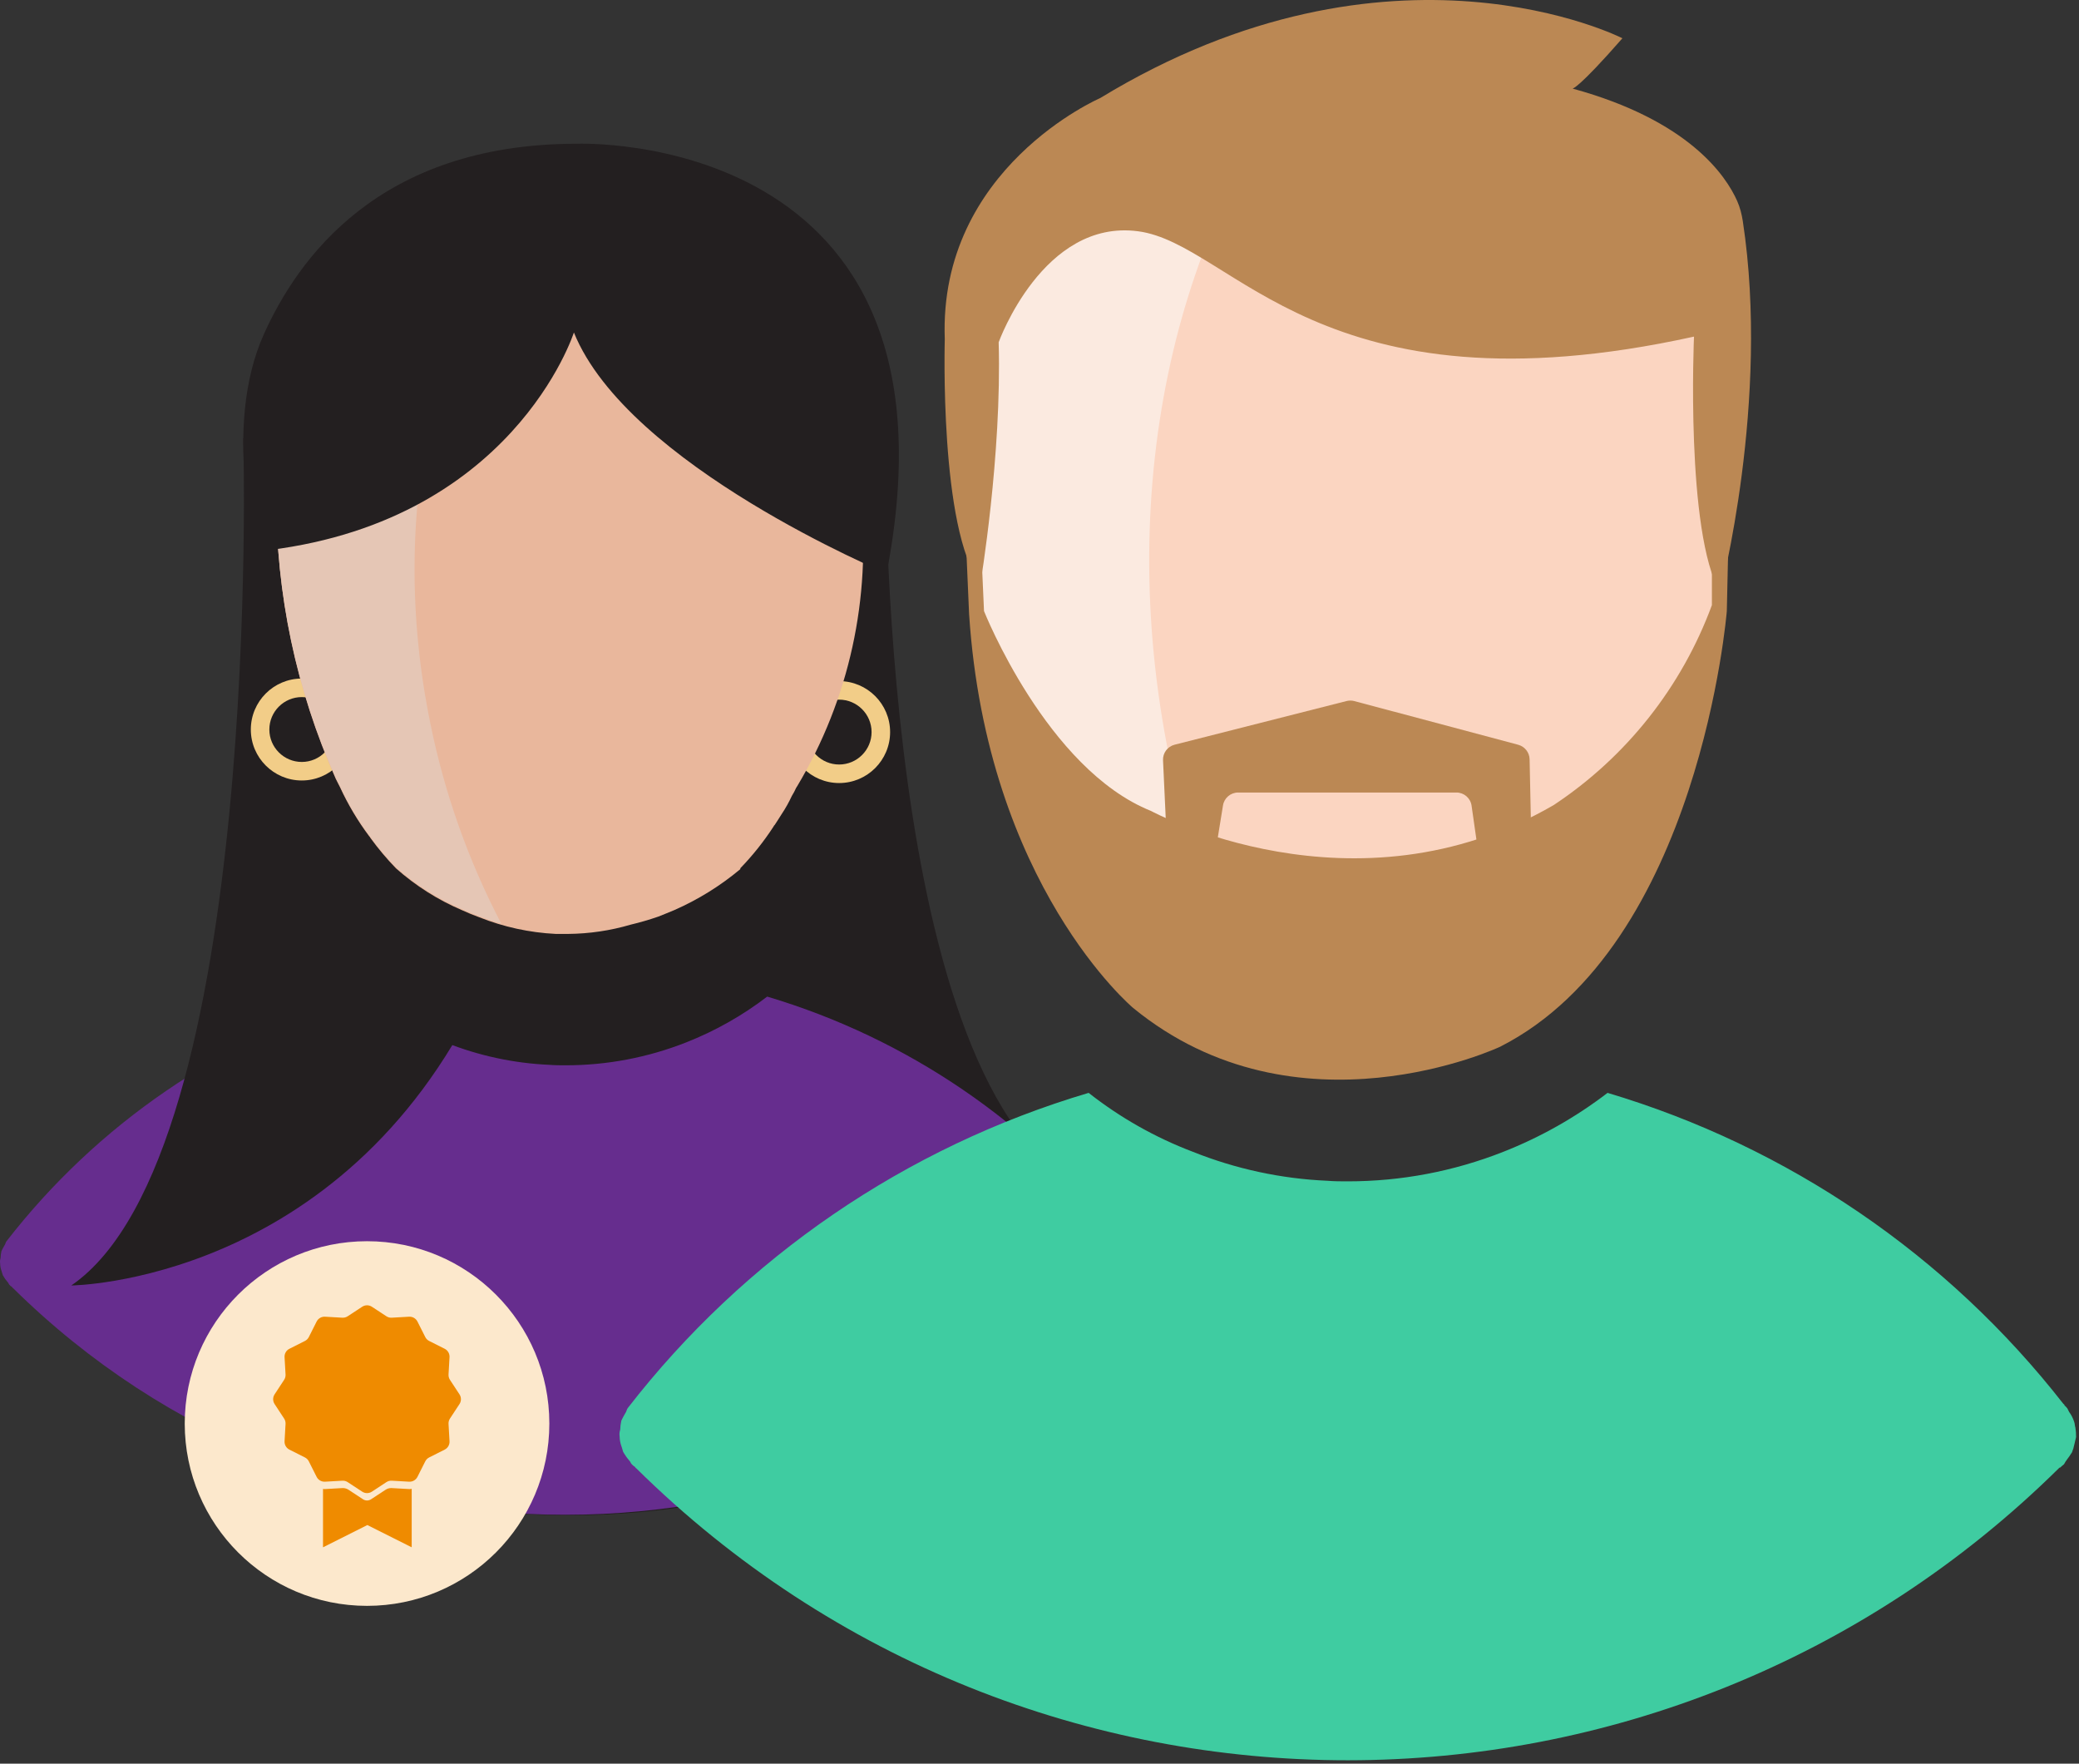 <svg width="593" height="503" viewBox="0 0 593 503" fill="none" xmlns="http://www.w3.org/2000/svg">
<rect x="0" y="0" width="593" height="503" fill="#333333" stroke="none"/>
<path d="M252.567 119.617C252.567 119.617 249.105 298.574 303.94 336.232C303.94 336.232 113.494 372.568 117.458 264.88L181.056 247.702L218.714 173.047L252.567 119.617Z" fill="#231F20"/>
<path d="M323.485 358.554C323.353 358.173 323.353 357.682 323.226 357.306C322.977 356.492 322.592 355.726 322.089 355.039L321.709 354.283C321.455 354.029 321.328 353.754 321.075 353.649C321.075 353.522 321.075 353.395 320.948 353.395C320.948 353.326 320.89 353.268 320.821 353.268C295.145 320.378 259.86 296.308 219.871 284.395C185.4 274.945 169.74 275.732 168.223 275.605C146.812 275.315 125.48 278.28 104.957 284.395C64.456 296.398 28.748 320.822 2.871 354.214C2.617 354.59 2.617 354.97 2.342 355.335C2.025 355.863 1.734 356.408 1.47 356.968C1.317 357.629 1.232 358.3 1.216 358.976C1.053 359.463 1.01 359.981 1.09 360.483C1.1 361.207 1.227 361.92 1.47 362.597C1.597 362.977 1.724 363.353 1.851 363.849C2.247 364.568 2.723 365.245 3.262 365.858C3.515 366.112 3.515 366.387 3.79 366.614C3.965 366.825 4.176 367.005 4.409 367.142C4.647 367.269 4.535 367.396 4.662 367.396C4.662 367.465 4.721 367.523 4.789 367.523C92.172 453.79 232.683 453.727 319.986 367.38H320.113C320.367 367.132 320.742 366.878 321.001 366.624C321.186 366.275 321.392 365.943 321.63 365.625C322.031 365.097 322.407 364.568 322.755 363.997C322.983 363.432 323.152 362.84 323.258 362.237C323.384 361.603 323.511 361.228 323.638 360.61C323.649 359.922 323.596 359.235 323.485 358.554Z" fill="#231F20"/>
<path d="M322.444 358.393C322.318 358.018 322.318 357.526 322.191 357.146C321.937 356.337 321.551 355.571 321.049 354.883L320.669 354.122C320.415 353.869 320.288 353.594 320.035 353.488C320.035 353.361 320.035 353.234 319.908 353.234C319.908 353.166 319.849 353.108 319.781 353.108C294.105 320.222 258.82 296.148 218.831 284.234C211.775 289.641 203.995 294.039 195.723 297.294C184.762 301.618 173.081 303.838 161.3 303.827C159.799 303.827 158.293 303.827 156.776 303.7C146.57 303.256 136.506 301.095 127.019 297.294C118.695 294.139 110.904 289.736 103.906 284.234C63.405 296.243 27.697 320.666 1.82 354.054C1.566 354.429 1.566 354.81 1.291 355.174C0.974 355.703 0.684 356.247 0.419 356.807C0.266 357.468 0.181 358.139 0.166 358.816C0.002 359.302 -0.04 359.82 0.039 360.322C0.049 361.046 0.176 361.76 0.419 362.436C0.546 362.817 0.673 363.197 0.8 363.689C1.196 364.408 1.672 365.084 2.211 365.697C2.465 365.951 2.465 366.226 2.713 366.458C2.887 366.67 3.099 366.849 3.332 366.987C3.569 367.114 3.458 367.241 3.585 367.241C3.585 367.315 3.643 367.367 3.712 367.367C91.095 453.635 231.605 453.577 318.909 367.23H319.036C319.289 366.976 319.67 366.702 319.923 366.469C320.109 366.12 320.315 365.787 320.552 365.47C320.954 364.941 321.329 364.413 321.678 363.842C321.916 363.277 322.09 362.685 322.207 362.082C322.339 361.453 322.466 361.073 322.593 360.454C322.598 359.767 322.55 359.075 322.444 358.393Z" fill="#662D8E"/>
<path d="M69.404 124.902C69.404 124.902 75.175 328.964 20.34 366.622C20.34 366.622 97.311 365.961 136.95 283.378L140.914 252.987L103.256 178.332L69.404 124.902Z" fill="#231F20"/>
<path d="M86.079 222.597C78.061 222.597 71.544 216.08 71.544 208.062C71.544 200.049 78.061 193.527 86.079 193.527C94.091 193.527 100.613 200.049 100.613 208.062C100.613 216.08 94.091 222.597 86.079 222.597ZM86.079 198.813C80.978 198.813 76.829 202.962 76.829 208.062C76.829 213.162 80.978 217.311 86.079 217.311C91.179 217.311 95.328 213.162 95.328 208.062C95.328 202.962 91.179 198.813 86.079 198.813Z" fill="#F2CD88"/>
<path d="M239.354 223.327C231.336 223.327 224.819 216.81 224.819 208.792C224.819 200.775 231.336 194.258 239.354 194.258C247.367 194.258 253.889 200.775 253.889 208.792C253.889 216.81 247.367 223.327 239.354 223.327ZM239.354 199.543C234.254 199.543 230.105 203.692 230.105 208.792C230.105 213.893 234.254 218.042 239.354 218.042C244.454 218.042 248.603 213.893 248.603 208.792C248.603 203.692 244.454 199.543 239.354 199.543Z" fill="#F2CD88"/>
<path d="M96.993 224.53C99.26 229.456 102.041 234.134 105.286 238.473C105.444 238.626 105.576 238.806 105.666 239.002C107.886 242.057 110.317 244.953 112.949 247.659C118.546 252.627 124.905 256.66 131.786 259.593C133.42 260.354 135.047 260.999 136.675 261.602C143.652 264.382 151.036 265.989 158.536 266.359H162.05C168.092 266.306 174.096 265.418 179.888 263.716C182.52 263.092 185.115 262.336 187.674 261.454C189.302 260.82 190.808 260.201 192.325 259.567C199.127 256.581 205.464 252.648 211.162 247.886V247.633C214.671 244.007 217.826 240.053 220.58 235.825C220.707 235.698 220.707 235.445 220.961 235.297C221.579 234.298 222.366 233.182 222.974 232.157C224.063 230.519 225.03 228.801 225.855 227.014C226.331 226.248 226.753 225.45 227.118 224.626C227.25 224.499 227.25 224.499 227.25 224.372C227.319 224.372 227.377 224.314 227.377 224.245C242.218 199.441 248.561 170.472 245.448 141.736C245.448 95.642 216.817 48.809 162.071 48.809C104.805 48.809 78.811 97.037 78.811 141.736C78.727 169.425 84.509 196.814 95.767 222.11C96.121 222.902 96.628 223.769 96.993 224.53Z" fill="#E9B79C"/>
<path d="M122.711 206.125C110.238 145.037 124.625 86.354 156.484 48.844C103.177 51.925 78.79 98.278 78.79 141.475C78.705 169.159 84.482 196.553 95.745 221.844C96.1 222.605 96.607 223.477 96.972 224.238C99.239 229.164 102.019 233.836 105.264 238.181C105.423 238.329 105.555 238.508 105.645 238.709C107.865 241.764 110.296 244.66 112.928 247.367C118.525 252.335 124.883 256.367 131.765 259.301C133.398 260.057 135.026 260.707 136.654 261.309C138.731 262.134 140.85 262.847 142.996 263.455C133.562 245.4 126.733 226.098 122.711 206.125Z" fill="#E5C6B5"/>
<path d="M163.694 94.824C163.694 94.824 146.184 149.844 73.346 157.275C73.346 157.275 63.225 121.906 75.328 95.173C84.805 74.237 107.701 40.998 164.518 40.998C164.518 40.998 277.493 36.373 252.884 163.533C252.905 163.533 179.074 132.831 163.694 94.824Z" fill="#231F20"/>
<path d="M591.978 407.202C591.815 406.719 591.815 406.086 591.651 405.596C591.324 404.547 590.828 403.56 590.181 402.682L589.691 401.702C589.364 401.375 589.201 401.021 588.874 400.885C588.874 400.722 588.874 400.558 588.71 400.558C588.71 400.47 588.636 400.395 588.547 400.395C555.478 358.034 510.034 327.035 458.53 311.691C449.443 318.655 439.423 324.319 428.77 328.512C414.652 334.08 399.615 336.932 384.435 336.926C382.501 336.926 380.561 336.926 378.608 336.762C365.463 336.19 352.502 333.399 340.283 328.512C329.562 324.448 319.528 318.778 310.516 311.691C258.353 327.157 212.364 358.606 179.036 401.614C178.709 402.097 178.709 402.587 178.355 403.057C177.947 403.737 177.572 404.438 177.232 405.16C177.034 406.011 176.925 406.875 176.905 407.747C176.694 408.373 176.639 409.033 176.742 409.687C176.755 410.613 176.919 411.532 177.232 412.41C177.395 412.9 177.559 413.39 177.722 414.023C178.232 414.949 178.845 415.813 179.539 416.61C179.866 416.936 179.866 417.29 180.186 417.59C180.411 417.855 180.683 418.087 180.982 418.271C181.289 418.434 181.146 418.597 181.309 418.597C181.309 418.686 181.384 418.761 181.473 418.761C294.015 529.867 474.983 529.785 587.424 418.584H587.587C587.914 418.257 588.404 417.903 588.731 417.604C588.969 417.154 589.234 416.719 589.541 416.317C590.058 415.636 590.542 414.956 590.991 414.22C591.297 413.492 591.522 412.73 591.672 411.954C591.842 411.143 592.005 410.653 592.168 409.857C592.175 408.965 592.114 408.08 591.978 407.202Z" fill="#3FCCA1"/>
<path d="M299.42 239.785C302.34 246.129 305.928 252.154 310.107 257.742C310.311 257.94 310.482 258.171 310.597 258.423C313.456 262.364 316.588 266.088 319.977 269.573C327.186 275.979 335.375 281.166 344.238 284.944C346.335 285.924 348.431 286.754 350.535 287.53C359.52 291.111 369.03 293.18 378.682 293.657H383.209C390.99 293.589 398.723 292.445 406.183 290.253C409.573 289.45 412.922 288.476 416.21 287.34C418.314 286.523 420.247 285.726 422.207 284.91C430.968 281.064 439.13 275.999 446.468 269.866V269.539C450.988 264.869 455.045 259.778 458.592 254.332C458.755 254.169 458.755 253.842 459.082 253.651C459.878 252.365 460.899 250.928 461.675 249.608C463.084 247.504 464.323 245.285 465.385 242.984C466.005 241.997 466.549 240.97 467.019 239.908C467.182 239.744 467.182 239.744 467.182 239.581C467.278 239.581 467.345 239.513 467.345 239.418C486.46 207.472 494.635 170.162 490.626 133.152C490.626 73.787 453.745 13.469 383.236 13.469C309.481 13.469 276.01 75.584 276.01 133.152C275.901 168.814 283.342 204.095 297.841 236.667C298.304 237.689 298.957 238.825 299.42 239.785Z" fill="#FBD5C1"/>
<path d="M333.544 216.074C317.486 137.397 336.015 61.818 377.042 13.508C308.384 17.476 276.976 77.175 276.976 132.809C276.867 168.465 284.308 203.746 298.807 236.319C299.27 237.299 299.923 238.422 300.386 239.402C303.306 245.746 306.894 251.771 311.073 257.359C311.284 257.557 311.448 257.788 311.564 258.04C314.422 261.981 317.554 265.705 320.944 269.19C328.152 275.596 336.341 280.783 345.204 284.561C347.301 285.534 349.398 286.371 351.501 287.147C354.176 288.209 356.906 289.128 359.67 289.911C347.519 266.658 338.724 241.798 333.544 216.074Z" fill="#FBEAE0"/>
<path d="M280.673 174.282C280.673 174.282 298.542 219.379 328.323 231.292C328.323 231.292 386.184 262.775 443.194 229.59C463.901 215.867 479.7 195.895 488.291 172.58V135.992H493.396L492.546 174.282C492.546 174.282 484.888 269.582 427.878 298.539C427.878 298.539 370.017 325.768 323.218 287.478C323.218 287.478 281.524 252.591 276.419 175.16L274.717 136.019H278.971L280.673 174.282Z" fill="#BB8854"/>
<path d="M333.17 247.701L331.734 216.838C331.638 214.768 333.013 212.917 335.021 212.4L384.067 199.943C384.789 199.759 385.551 199.759 386.273 199.943L433.051 212.413C434.93 212.924 436.251 214.605 436.292 216.552L437.027 251.568C437.054 253.14 436.244 254.604 434.903 255.414L429.961 258.375C427.885 259.621 425.196 258.947 423.957 256.871C423.657 256.374 423.46 255.822 423.378 255.244L419.743 229.785C419.437 227.627 417.592 226.028 415.414 226.028H353.156C351.011 226.028 349.18 227.586 348.84 229.703L345.436 250.669C345.048 253.052 342.809 254.672 340.426 254.291C339.78 254.182 339.167 253.937 338.629 253.562L335.049 251.085C333.932 250.315 333.238 249.063 333.17 247.701Z" fill="#BB8854"/>
<path d="M279.639 166.449C279.639 166.449 285.779 130.038 284.853 97.616C284.853 97.616 297.514 62.341 324.648 65.963C351.781 69.577 376.47 119.521 483.186 96.002C483.186 96.002 480.715 151.821 490.66 169.002C490.66 169.002 504.942 114.423 497.107 63.076C496.807 61.102 496.31 59.162 495.507 57.338C492.314 50.129 481.743 34.337 448.544 25.263C448.544 25.263 450.103 25.386 462.765 10.914C462.765 10.914 396.994 -22.666 313.797 27.979C313.797 27.979 267.672 47.876 269.482 96.71C269.482 96.71 267.883 151.072 279.639 166.449Z" fill="#BB8854"/>
<circle cx="104.691" cy="406" r="52" fill="#FCE8CC"/>
<g opacity="1">
<path d="M92.2 441.269L92.134 441.269V424.65C92.272 424.679 92.415 424.694 92.559 424.694C92.6 424.694 92.64 424.692 92.68 424.69L97.622 424.407C97.681 424.404 97.738 424.402 97.791 424.402C98.367 424.402 98.926 424.569 99.406 424.885L103.544 427.601C103.886 427.826 104.283 427.944 104.692 427.944C105.101 427.944 105.498 427.826 105.839 427.601L109.978 424.885C110.458 424.569 111.017 424.402 111.594 424.402C111.647 424.402 111.703 424.404 111.762 424.407L116.704 424.69C116.744 424.692 116.785 424.694 116.825 424.694C117.03 424.694 117.233 424.664 117.428 424.606V441.268L117.372 441.269L104.781 434.95L92.2 441.269Z" fill="#EF8B00"/>
<path d="M106.075 372.69L110.213 375.406C110.665 375.703 111.2 375.846 111.739 375.815L116.681 375.532C117.682 375.475 118.623 376.018 119.074 376.914L121.3 381.335C121.543 381.818 121.934 382.21 122.417 382.452L126.838 384.678C127.735 385.129 128.277 386.069 128.22 387.071L127.937 392.013C127.906 392.553 128.049 393.087 128.345 393.539L131.062 397.677C131.613 398.516 131.613 399.602 131.062 400.441L128.345 404.579C128.049 405.031 127.906 405.566 127.937 406.105L128.22 411.047C128.277 412.048 127.735 412.989 126.838 413.44L122.417 415.666C121.934 415.909 121.543 416.3 121.3 416.783L119.074 421.204C118.623 422.1 117.682 422.643 116.681 422.586L111.739 422.303C111.2 422.272 110.665 422.415 110.213 422.712L106.075 425.428C105.236 425.979 104.15 425.979 103.311 425.428L99.173 422.712C98.722 422.415 98.186 422.272 97.647 422.303L92.705 422.586C91.703 422.643 90.763 422.1 90.312 421.204L88.086 416.783C87.843 416.3 87.451 415.909 86.969 415.666L82.548 413.44C81.651 412.989 81.108 412.048 81.166 411.047L81.449 406.105C81.48 405.566 81.336 405.031 81.04 404.579L78.324 400.441C77.773 399.602 77.773 398.516 78.324 397.677L81.04 393.539C81.336 393.087 81.48 392.553 81.449 392.013L81.166 387.071C81.108 386.069 81.651 385.129 82.548 384.678L86.969 382.452C87.451 382.21 87.843 381.818 88.086 381.335L90.312 376.914C90.763 376.018 91.703 375.475 92.705 375.532L97.647 375.815C98.186 375.846 98.722 375.703 99.173 375.406L103.311 372.69C104.15 372.14 105.236 372.14 106.075 372.69Z" fill="#EF8B00"/>
</g>
</svg>
